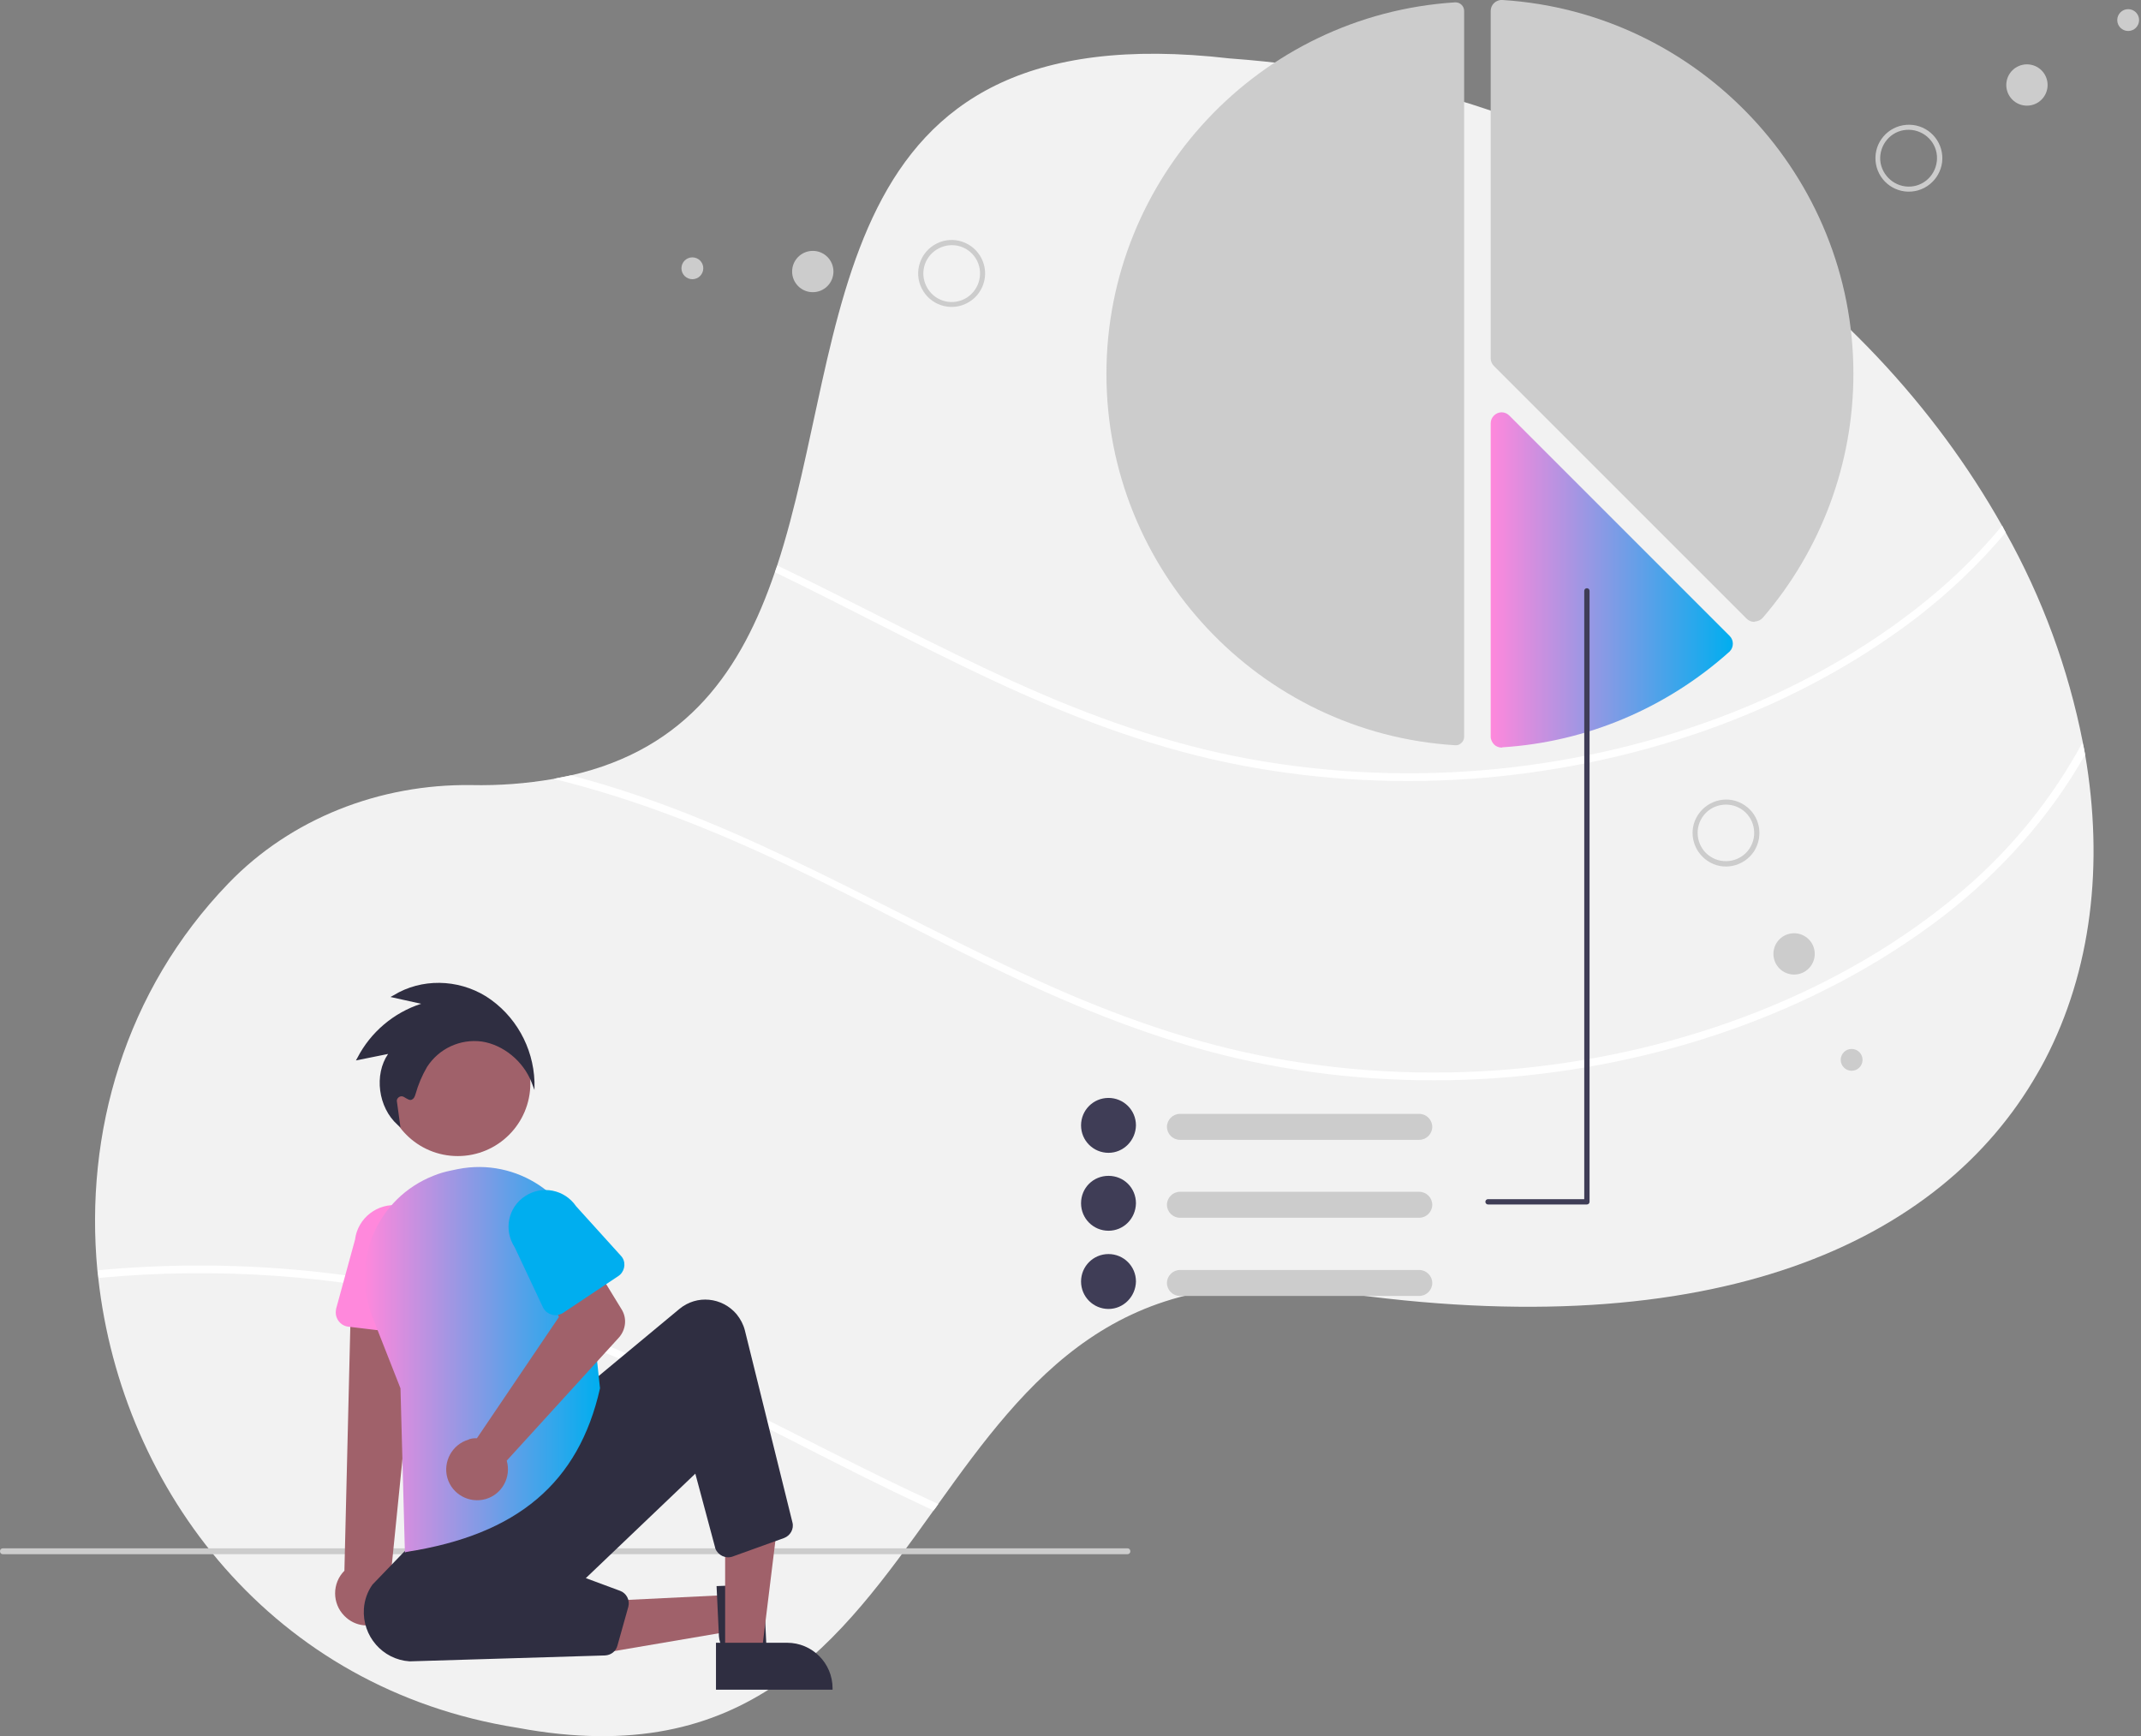 <svg xmlns="http://www.w3.org/2000/svg" width="370" height="300" viewBox="0 0 370 300" fill="none"><rect x="0" y="0" width="370" height="300" fill="#808080" stroke="none"/><g clip-path="url(#clip0_37_9379)"><path d="M353.349 183.254C352.941 184.019 352.533 184.784 352.074 185.549C335.345 214.723 296.379 232.829 230.687 223.24C193.404 217.528 177.491 238.439 162.139 259.912C161.884 260.269 161.629 260.677 161.323 261.034C145.206 283.526 129.242 306.018 89.408 298.572C47.127 291.891 21.064 257.565 16.984 220.894C16.933 220.435 16.882 219.976 16.831 219.568C14.587 195.801 21.574 171.217 39.476 152.652C50.289 141.431 65.641 135.464 81.452 135.668C86.246 135.77 90.989 135.413 95.682 134.597C96.702 134.393 97.722 134.189 98.691 133.985C118.888 129.395 128.171 115.675 133.883 98.946C134.036 98.538 134.138 98.13 134.291 97.773C147.399 57.889 141.329 1.887 212.53 10.099C276.233 14.689 323.002 50.034 345.954 90.785C346.158 91.194 346.413 91.602 346.617 92.01C352.941 103.332 357.429 115.522 359.929 128.222C360.082 128.936 360.184 129.65 360.337 130.364C363.601 149.337 361.459 167.749 353.349 183.254Z" fill="#F2F2F2"></path><path d="M346.617 92.01C342.027 97.467 336.875 102.363 331.265 106.698C309.283 123.529 281.486 132.659 254.046 134.597C239.918 135.566 225.791 134.648 211.918 131.741C197.841 128.783 184.427 123.58 171.421 117.511C158.773 111.595 146.481 104.964 133.934 98.895C134.087 98.487 134.189 98.079 134.342 97.722C148.062 104.301 161.476 111.595 175.349 117.868C188.405 123.784 201.921 128.63 216.049 131.18C230.177 133.73 244.56 134.291 258.841 132.863C286.229 130.109 314.026 120.01 335.09 101.955C339.017 98.589 342.69 94.815 346.005 90.836C346.158 91.194 346.413 91.602 346.617 92.01Z" fill="white"></path><path d="M251.547 0.408C251.496 0.408 251.496 0.408 251.445 0.408C217.681 2.55 191.21 30.704 191.21 64.621C191.21 98.487 217.681 126.692 251.445 128.783C251.853 128.834 252.261 128.681 252.567 128.375C252.873 128.12 253.026 127.712 253.026 127.304V1.887C253.026 1.071 252.363 0.408 251.547 0.408Z" fill="#CCCCCC"></path><path d="M303.162 107.463C302.652 107.463 302.193 107.259 301.836 106.902L258.177 63.244C257.82 62.887 257.616 62.428 257.616 61.918V1.887C257.616 1.377 257.82 0.867 258.228 0.51C258.586 0.153 259.147 -0.051 259.657 4.18952e-06C293.625 2.142 320.299 30.5 320.299 64.57C320.299 80.075 314.74 95.019 304.641 106.749C304.284 107.157 303.825 107.361 303.264 107.412C303.213 107.463 303.213 107.463 303.162 107.463Z" fill="#CCCCCC"></path><path d="M259.504 129.191C259.045 129.191 258.535 128.987 258.228 128.681C257.871 128.324 257.616 127.814 257.616 127.304V73.138C257.616 72.118 258.483 71.251 259.504 71.251C260.014 71.251 260.473 71.455 260.83 71.812L298.929 109.912C299.643 110.626 299.643 111.85 298.929 112.564L298.878 112.615C288.014 122.356 274.192 128.222 259.657 129.14C259.606 129.191 259.555 129.191 259.504 129.191Z" fill="url(#paint0_linear_37_9379)"></path><path d="M360.337 130.415C354.216 141.278 345.597 150.816 335.702 158.416C313.72 175.247 285.923 184.376 258.484 186.314C244.356 187.283 230.228 186.365 216.355 183.458C202.278 180.5 188.864 175.298 175.859 169.228C162.598 163.057 149.796 156.018 136.586 149.745C123.427 143.472 109.861 138.065 95.682 134.597C96.702 134.393 97.722 134.189 98.691 133.985C99.609 134.24 100.527 134.495 101.445 134.75C129.191 142.503 153.672 157.803 179.684 169.585C192.741 175.502 206.256 180.347 220.384 182.897C234.512 185.447 248.895 186.008 263.176 184.58C290.564 181.826 318.361 171.727 339.425 153.672C347.739 146.532 354.675 137.963 359.878 128.324C360.082 128.987 360.235 129.701 360.337 130.415Z" fill="white"></path><path d="M85.022 225.587C112.36 233.237 136.484 248.181 162.139 259.912C161.884 260.269 161.629 260.677 161.323 261.034C160.66 260.728 160.048 260.422 159.385 260.116C146.124 253.944 133.322 246.906 120.112 240.632C106.647 234.206 92.826 228.749 78.341 225.23C58.296 220.384 37.538 218.905 17.035 220.843C16.984 220.384 16.933 219.925 16.882 219.517C39.731 217.375 62.836 219.415 85.022 225.587Z" fill="white"></path><path d="M194.832 268.582H0.51C0.204 268.582 0 268.378 0 268.072C0 267.766 0.204 267.562 0.51 267.562H194.832C195.138 267.562 195.342 267.766 195.342 268.072C195.342 268.378 195.138 268.582 194.832 268.582Z" fill="#CCCCCC"></path><path d="M79.106 199.779C86.035 199.779 91.653 194.162 91.653 187.232C91.653 180.303 86.035 174.685 79.106 174.685C72.176 174.685 66.559 180.303 66.559 187.232C66.559 194.162 72.176 199.779 79.106 199.779Z" fill="#A0616A"></path><path d="M125.977 275.621L126.284 281.894L102.312 285.974L101.904 276.794L125.977 275.621Z" fill="#A0616A"></path><path d="M131.945 273.784L132.608 287.963H132.353C130.364 288.116 128.426 287.606 126.743 286.586C125.213 285.617 124.345 284.24 124.243 282.761L123.835 274.09L131.945 273.784Z" fill="#2F2E41"></path><path d="M125.315 285.923H131.588L134.546 261.799H125.315V285.923Z" fill="#A0616A"></path><path d="M123.733 283.883H136.025C140.36 283.883 143.88 287.402 143.88 291.738V291.993H123.733V283.883Z" fill="#2F2E41"></path><path d="M66.304 280.058C68.905 278.477 69.721 275.11 68.14 272.509C67.987 272.254 67.783 271.948 67.579 271.744L72.577 222.067L60.694 222.883L59.52 271.438C57.378 273.58 57.378 277.1 59.52 279.242C61.306 281.078 64.111 281.435 66.304 280.058Z" fill="#A0616A"></path><path d="M72.475 230.738L60.184 229.259C58.858 229.106 57.889 227.882 58.041 226.505C58.041 226.403 58.093 226.25 58.093 226.148L61.357 214.213C61.816 210.49 65.233 207.837 69.007 208.296C72.73 208.756 75.383 212.173 74.924 215.896L75.23 228.239C75.281 229.616 74.21 230.738 72.832 230.738C72.73 230.738 72.628 230.738 72.475 230.738Z" fill="#FF88DC"></path><path d="M70.792 287.096C66.1 286.79 62.581 282.71 62.887 278.018C62.989 276.488 63.499 275.06 64.366 273.835L72.424 265.471L101.751 239.204L117.409 226.199C120.418 223.699 124.805 224.158 127.304 227.117C127.967 227.933 128.477 228.902 128.732 229.922L136.943 263.074C137.249 264.196 136.586 265.369 135.515 265.777L126.59 268.99C125.417 269.398 124.09 268.786 123.631 267.613C123.631 267.562 123.58 267.511 123.58 267.409L120.163 254.658L101.241 272.713L107.157 274.906C108.28 275.315 108.892 276.539 108.586 277.661L106.698 284.393C106.443 285.362 105.576 286.025 104.556 286.076L70.792 287.096Z" fill="#2F2E41"></path><path d="M69.976 268.276L69.211 239.918L64.315 227.474C60.541 217.885 65.233 207.021 74.872 203.196C75.841 202.788 76.913 202.482 77.933 202.278C78.341 202.176 78.749 202.125 79.157 202.023C89.306 200.034 99.15 206.613 101.139 216.712C101.241 217.324 101.343 217.936 101.394 218.548L103.689 239.867V239.918C100.017 256.239 89.408 265.216 70.282 268.174L69.976 268.276Z" fill="url(#paint1_linear_37_9379)"></path><path d="M81.554 248.589C81.809 248.538 82.115 248.538 82.421 248.538L96.6 227.576L93.897 222.067L101.7 216.916L107.412 226.25C108.382 227.78 108.178 229.769 106.953 231.146L87.572 252.414C88.388 255.27 86.756 258.228 83.951 259.045C81.095 259.861 78.137 258.228 77.321 255.423C76.505 252.618 78.137 249.609 80.942 248.793C81.095 248.691 81.299 248.64 81.554 248.589Z" fill="#A0616A"></path><path d="M95.325 227.168C94.662 226.964 94.152 226.556 93.846 225.944L88.949 215.539C87.011 212.581 87.776 208.653 90.734 206.715C93.642 204.777 97.569 205.542 99.558 208.449L107.31 217.018C108.177 217.936 108.075 219.415 107.157 220.282C107.055 220.333 107.004 220.435 106.902 220.486L97.263 226.913C96.651 227.27 95.937 227.372 95.325 227.168Z" fill="#00AEEF"></path><path d="M245.274 196.974H203.91C202.686 196.974 201.666 195.954 201.666 194.73C201.666 193.506 202.686 192.486 203.91 192.486H245.274C246.498 192.486 247.518 193.506 247.518 194.73C247.518 195.954 246.498 196.974 245.274 196.974Z" fill="#CCCCCC"></path><path d="M191.568 199.218C188.966 199.218 186.824 197.127 186.824 194.475C186.824 191.873 188.915 189.731 191.568 189.731C194.169 189.731 196.311 191.822 196.311 194.475C196.26 197.076 194.169 199.218 191.568 199.218Z" fill="#3F3D56"></path><path d="M245.274 210.439H203.91C202.686 210.439 201.666 209.419 201.666 208.194C201.666 206.97 202.686 205.95 203.91 205.95H245.274C246.498 205.95 247.518 206.97 247.518 208.194C247.518 209.419 246.498 210.439 245.274 210.439Z" fill="#CCCCCC"></path><path d="M191.568 212.683C188.966 212.683 186.824 210.592 186.824 207.939C186.824 205.287 188.915 203.196 191.568 203.196C194.22 203.196 196.311 205.287 196.311 207.939C196.26 210.592 194.169 212.683 191.568 212.683Z" fill="#3F3D56"></path><path d="M245.274 223.954H203.91C202.686 223.954 201.666 222.934 201.666 221.71C201.666 220.486 202.686 219.466 203.91 219.466H245.274C246.498 219.466 247.518 220.486 247.518 221.71C247.518 222.934 246.498 223.954 245.274 223.954Z" fill="#CCCCCC"></path><path d="M191.568 226.199C188.966 226.199 186.824 224.107 186.824 221.455C186.824 218.854 188.915 216.712 191.568 216.712C194.169 216.712 196.311 218.803 196.311 221.455C196.26 224.056 194.169 226.199 191.568 226.199Z" fill="#3F3D56"></path><path d="M257.157 208.144H274.243C274.498 208.144 274.702 207.939 274.702 207.684V102.108C274.702 101.853 274.498 101.649 274.243 101.649C273.988 101.649 273.784 101.853 273.784 102.108V207.225H257.157C256.902 207.225 256.698 207.429 256.698 207.684C256.698 207.939 256.902 208.144 257.157 208.144Z" fill="#3F3D56"></path><path d="M330.347 33.101C327.134 33.356 324.379 30.959 324.124 27.797C323.869 24.584 326.267 21.829 329.429 21.574C332.642 21.319 335.396 23.716 335.651 26.879C335.906 30.041 333.509 32.846 330.347 33.101ZM330.245 32.234C332.948 32.03 334.937 29.633 334.733 26.93C334.529 24.227 332.132 22.237 329.429 22.441C326.726 22.645 324.736 25.043 324.94 27.746C325.195 30.398 327.542 32.438 330.245 32.234Z" fill="#CCCCCC"></path><path d="M350.289 18.259C352.261 18.259 353.859 16.661 353.859 14.689C353.859 12.717 352.261 11.119 350.289 11.119C348.317 11.119 346.719 12.717 346.719 14.689C346.719 16.661 348.317 18.259 350.289 18.259Z" fill="#CCCCCC"></path><path d="M367.783 5.355C368.825 5.355 369.67 4.51 369.67 3.468C369.67 2.426 368.825 1.581 367.783 1.581C366.741 1.581 365.896 2.426 365.896 3.468C365.896 4.51 366.741 5.355 367.783 5.355Z" fill="#CCCCCC"></path><path d="M303.111 147.144C301.326 149.796 297.756 150.561 295.104 148.776C292.452 146.991 291.687 143.421 293.472 140.768C295.257 138.116 298.827 137.351 301.479 139.136C304.131 140.87 304.845 144.441 303.111 147.144ZM294.186 141.227C292.707 143.472 293.319 146.532 295.563 148.011C297.807 149.49 300.867 148.878 302.346 146.634C303.825 144.39 303.213 141.329 300.969 139.85C298.725 138.371 295.665 138.983 294.186 141.227Z" fill="#CCCCCC"></path><path d="M310.048 168.412C312.019 168.412 313.618 166.814 313.618 164.842C313.618 162.87 312.019 161.272 310.048 161.272C308.076 161.272 306.477 162.87 306.477 164.842C306.477 166.814 308.076 168.412 310.048 168.412Z" fill="#CCCCCC"></path><path d="M319.993 185.039C321.035 185.039 321.88 184.194 321.88 183.152C321.88 182.11 321.035 181.265 319.993 181.265C318.951 181.265 318.106 182.11 318.106 183.152C318.106 184.194 318.951 185.039 319.993 185.039Z" fill="#CCCCCC"></path><path d="M159.283 49.83C157.854 46.974 159.027 43.506 161.884 42.078C164.74 40.649 168.208 41.822 169.636 44.679C171.064 47.535 169.891 51.003 167.035 52.431C164.179 53.859 160.711 52.686 159.283 49.83ZM168.871 45.087C167.647 42.639 164.74 41.669 162.292 42.894C159.844 44.118 158.874 47.025 160.099 49.473C161.323 51.921 164.23 52.89 166.678 51.666C169.075 50.442 170.044 47.484 168.871 45.087Z" fill="#CCCCCC"></path><path d="M140.462 50.493C142.434 50.493 144.033 48.895 144.033 46.923C144.033 44.951 142.434 43.353 140.462 43.353C138.491 43.353 136.892 44.951 136.892 46.923C136.892 48.895 138.491 50.493 140.462 50.493Z" fill="#CCCCCC"></path><path d="M119.653 48.249C120.695 48.249 121.54 47.404 121.54 46.362C121.54 45.32 120.695 44.475 119.653 44.475C118.611 44.475 117.766 45.32 117.766 46.362C117.766 47.404 118.611 48.249 119.653 48.249Z" fill="#CCCCCC"></path><path d="M92.367 188.354L91.856 187.028C90.428 183.356 86.96 180.551 83.288 179.99C79.514 179.48 75.841 181.214 73.801 184.376C72.934 185.855 72.271 187.436 71.812 189.068C71.659 189.578 71.506 189.884 71.149 190.037C70.792 190.19 70.435 189.935 69.823 189.578C69.415 189.323 68.956 189.476 68.701 189.833C68.599 189.986 68.548 190.19 68.599 190.394L69.211 194.832L68.701 194.373C65.335 191.363 64.621 185.702 67.069 182.132L61.51 183.254L61.765 182.795C64.06 178.358 68.038 174.992 72.781 173.461L67.477 172.288L68.038 171.982C72.781 169.075 79.055 169.126 84.002 172.186C89.051 175.4 92.162 180.959 92.367 186.926V188.354Z" fill="#2F2E41"></path></g><defs><linearGradient id="paint0_linear_37_9379" x1="257.614" y1="100.237" x2="299.49" y2="100.237" gradientUnits="userSpaceOnUse"><stop stop-color="#FF88DC"></stop><stop offset="1" stop-color="#00AEEF"></stop></linearGradient><linearGradient id="paint1_linear_37_9379" x1="62.993" y1="235.01" x2="103.656" y2="235.01" gradientUnits="userSpaceOnUse"><stop stop-color="#FF88DC"></stop><stop offset="1" stop-color="#00AEEF"></stop></linearGradient><clipPath id="clip0_37_9379"><rect width="369.67" height="300" fill="white"></rect></clipPath></defs></svg>